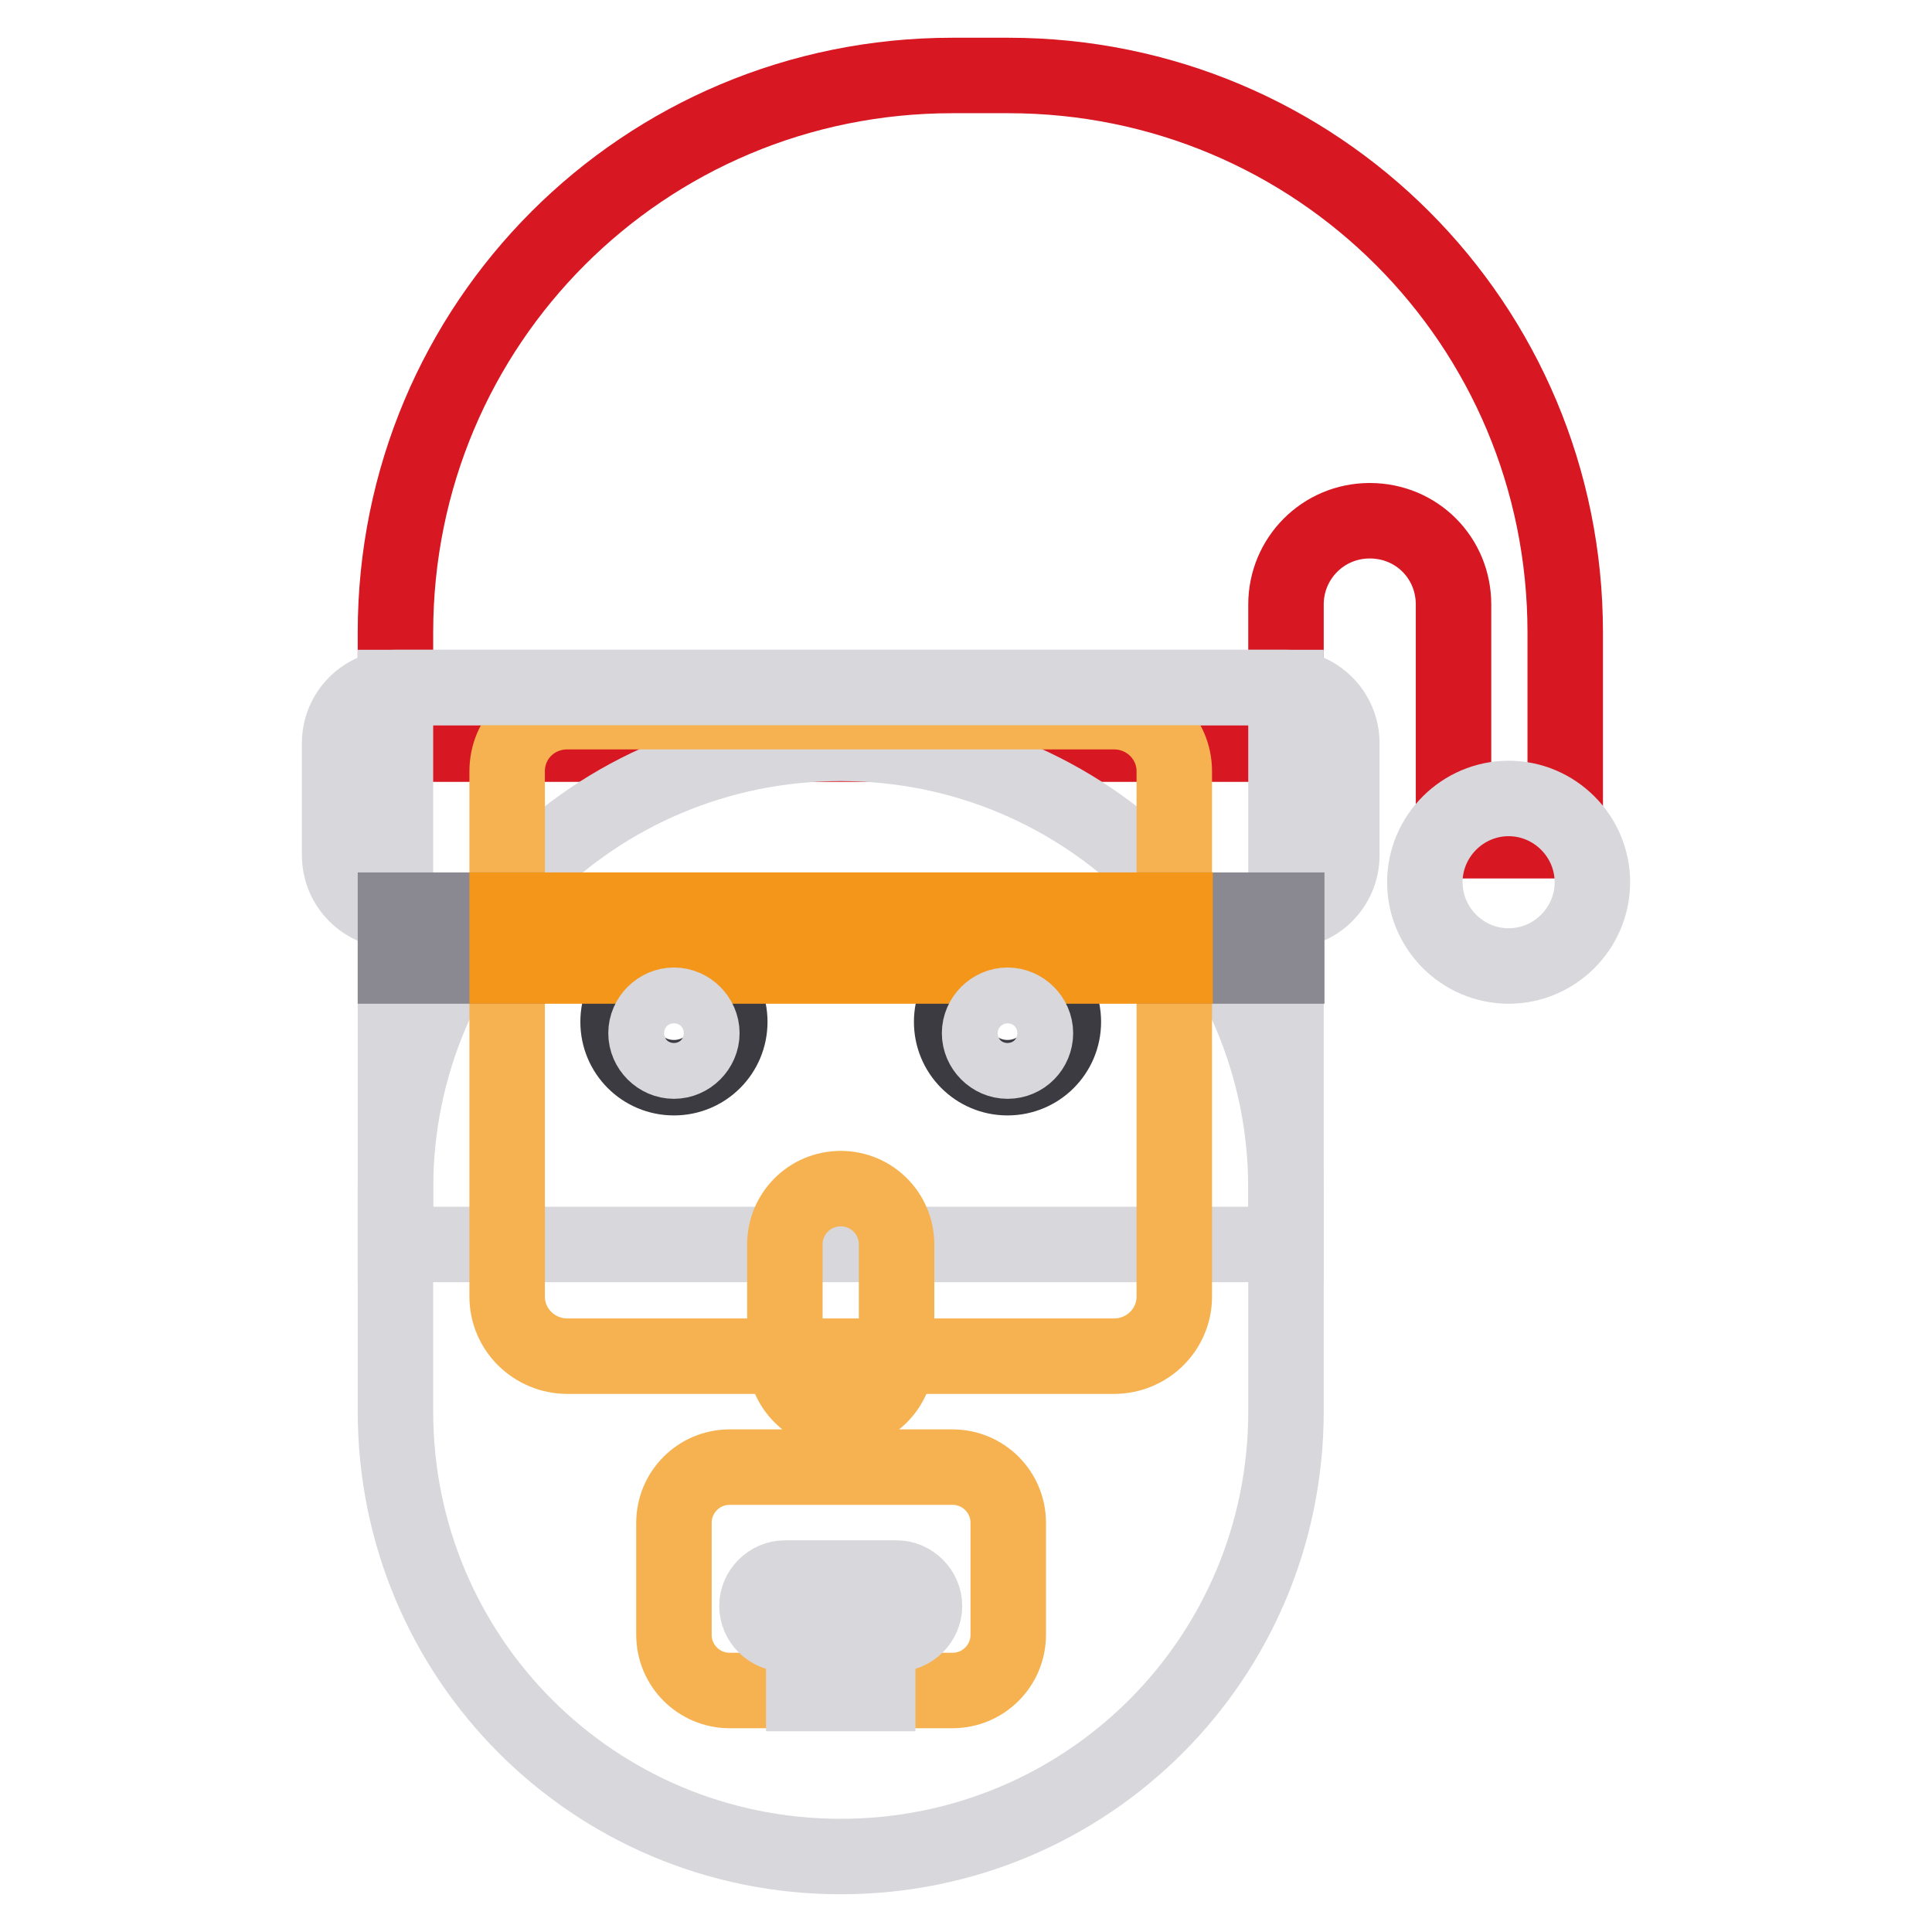 <?xml version="1.0" encoding="utf-8"?>
<!-- Svg Vector Icons : http://www.onlinewebfonts.com/icon -->
<!DOCTYPE svg PUBLIC "-//W3C//DTD SVG 1.1//EN" "http://www.w3.org/Graphics/SVG/1.1/DTD/svg11.dtd">
<svg version="1.1" xmlns="http://www.w3.org/2000/svg" xmlns:xlink="http://www.w3.org/1999/xlink" x="0px" y="0px" viewBox="0 0 256 256" enable-background="new 0 0 256 256" xml:space="preserve">
<g> <path stroke-width="10" fill-opacity="0" stroke="#d71722"  d="M126.2,10c-40.9,0-73.8,32.9-73.8,73.8v14.8h118V80.1c0-6.1,4.9-11.1,11.1-11.1s11.1,4.9,11.1,11.1v31.3 h14.8V83.8c0-40.9-32.9-73.8-73.8-73.8H126.2z"/> <path stroke-width="10" fill-opacity="0" stroke="#d8d7dc"  d="M52.4,91.1h118v73.8h-118V91.1z"/> <path stroke-width="10" fill-opacity="0" stroke="#d8d7dc"  d="M111.4,98.5c32.7,0,59,26.3,59,59V187c0,32.7-26.3,59-59,59c-32.7,0-59-26.3-59-59v-29.5 C52.4,124.8,78.7,98.5,111.4,98.5z"/> <path stroke-width="10" fill-opacity="0" stroke="#f6b251"  d="M75.2,94.3h72.4c4.4,0,8,3.5,8,7.9v69.6c0,4.4-3.6,7.9-8,7.9H75.2c-4.4,0-8-3.5-8-7.9v-69.6 C67.2,97.8,70.7,94.3,75.2,94.3z"/> <path stroke-width="10" fill-opacity="0" stroke="#f6b251"  d="M111.4,157.5c4.1,0,7.4,3.3,7.4,7.4v14.8c0,4.1-3.3,7.4-7.4,7.4s-7.4-3.3-7.4-7.4v-14.8 C104,160.8,107.3,157.5,111.4,157.5z M96.7,194.4h29.5c4.1,0,7.4,3.3,7.4,7.4v14.8c0,4.1-3.3,7.4-7.4,7.4H96.7 c-4.1,0-7.4-3.3-7.4-7.4v-14.8C89.3,197.7,92.6,194.4,96.7,194.4z"/> <path stroke-width="10" fill-opacity="0" stroke="#d8d7dc"  d="M104,209.1h14.8c2,0,3.7,1.7,3.7,3.7c0,2-1.7,3.7-3.7,3.7H104c-2,0-3.7-1.7-3.7-3.7 C100.3,210.8,102,209.1,104,209.1z M104,216.5c1.4,0,2.5,1.1,2.5,2.5v5.4h4.9v-7.9H104z M118.8,216.5c-1.4,0-2.5,1.1-2.5,2.5l0,0 v5.4h-4.9v-7.9H118.8z"/> <path stroke-width="10" fill-opacity="0" stroke="#d8d7dc"  d="M104,223.9c1.4,0,2.5-1.1,2.5-2.5V216h4.9v7.9H104z M118.8,223.9c-1.4,0-2.5-1.1-2.5-2.5l0,0V216h-4.9v7.9 H118.8z M52.4,91.1h118c4.1,0,7.4,3.3,7.4,7.4v14.8c0,4.1-3.3,7.4-7.4,7.4h-118c-4.1,0-7.4-3.3-7.4-7.4V98.5 C45,94.4,48.3,91.1,52.4,91.1z"/> <path stroke-width="10" fill-opacity="0" stroke="#3c3b41"  d="M96.7,135.4c0,4.1-3.3,7.4-7.4,7.4l0,0c-4.1,0-7.4-3.3-7.4-7.4l0,0c0-4.1,3.3-7.4,7.4-7.4l0,0 C93.4,128,96.7,131.3,96.7,135.4L96.7,135.4z M140.9,135.4c0,4.1-3.3,7.4-7.4,7.4l0,0c-4.1,0-7.4-3.3-7.4-7.4l0,0 c0-4.1,3.3-7.4,7.4-7.4l0,0C137.6,128,140.9,131.3,140.9,135.4L140.9,135.4z"/> <path stroke-width="10" fill-opacity="0" stroke="#d8d7dc"  d="M211,116.9c0,6.1-5,11.1-11.1,11.1s-11.1-5-11.1-11.1s5-11.1,11.1-11.1S211,110.8,211,116.9z"/> <path stroke-width="10" fill-opacity="0" stroke="#8a8891"  d="M52.4,120.6h14.8v7.4H52.4V120.6z M155.7,120.6h14.8v7.4h-14.8V120.6z"/> <path stroke-width="10" fill-opacity="0" stroke="#f3961a"  d="M67.2,120.6h88.5v7.4H67.2V120.6z"/> <path stroke-width="10" fill-opacity="0" stroke="#d8d7dc"  d="M93,136.9c0,2-1.7,3.7-3.7,3.7s-3.7-1.7-3.7-3.7c0-2,1.7-3.7,3.7-3.7S93,134.9,93,136.9z M137.2,136.9 c0,2-1.6,3.7-3.7,3.7c-2,0-3.7-1.7-3.7-3.7c0-2,1.7-3.7,3.7-3.7C135.5,133.2,137.2,134.9,137.2,136.9z"/></g>
</svg>